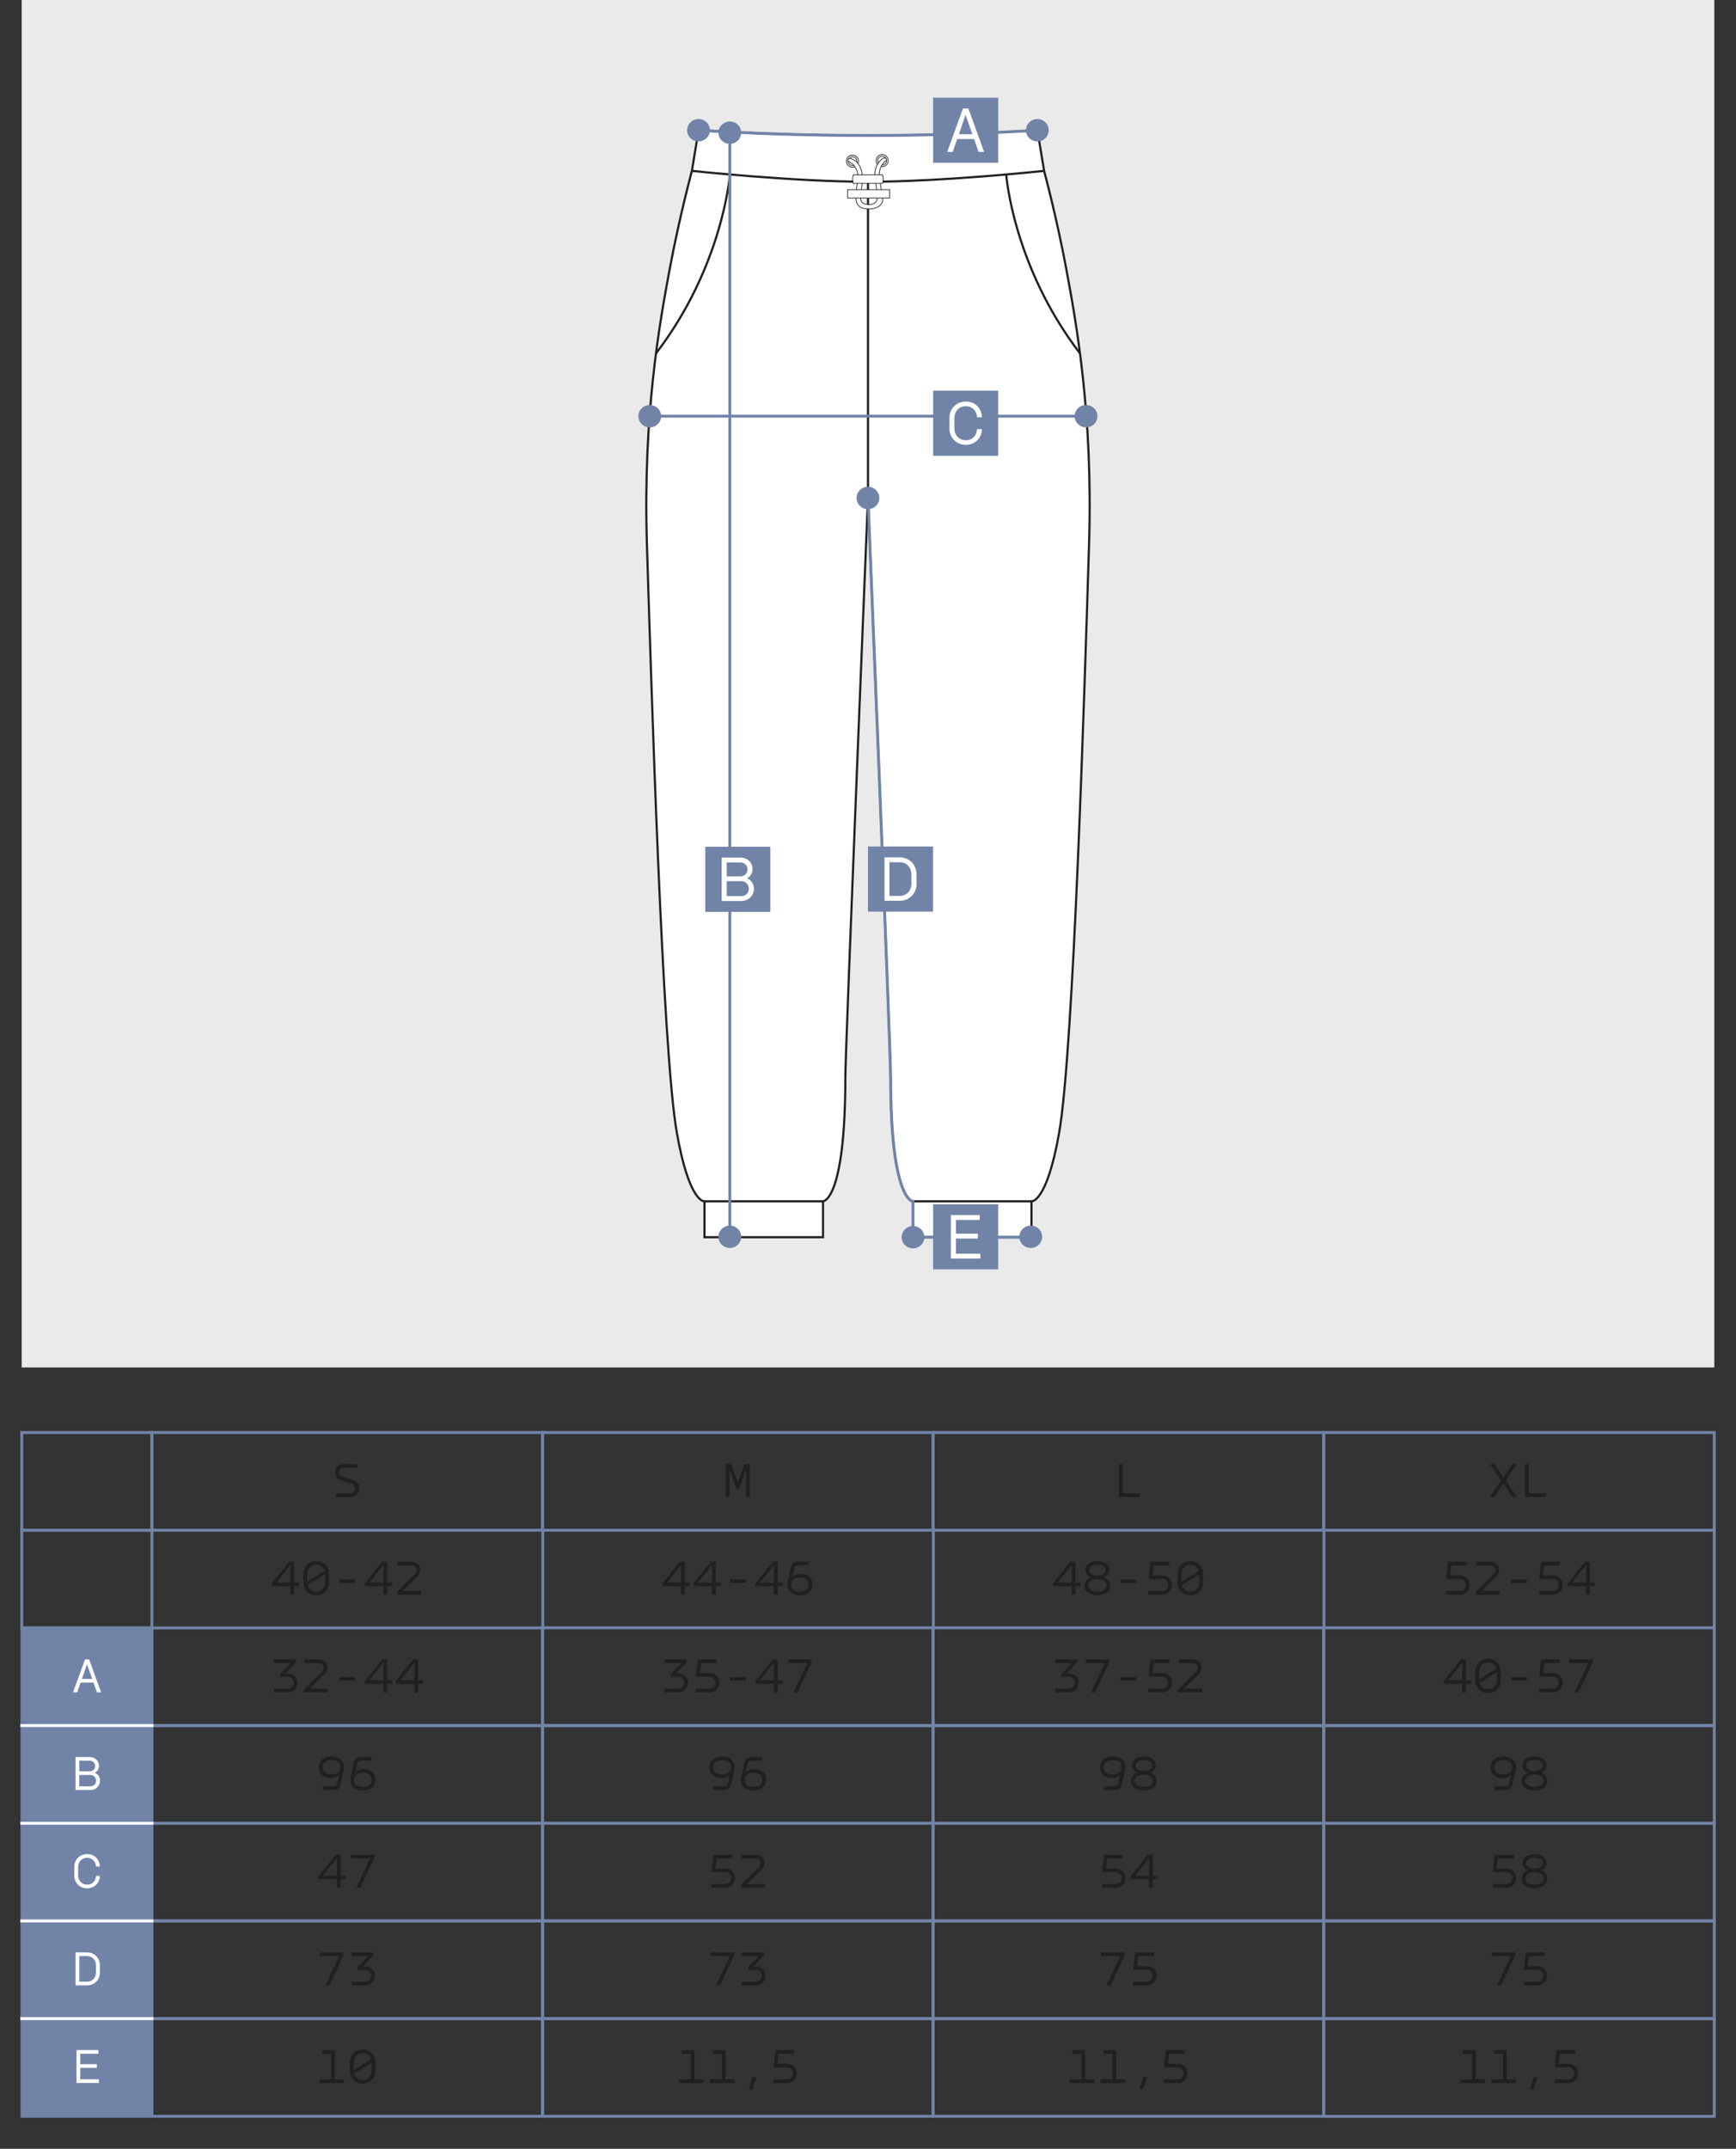 <?xml version="1.0" encoding="UTF-8"?> <svg xmlns="http://www.w3.org/2000/svg" id="_Слой_1" data-name="Слой_1" version="1.1" viewBox="0 0 600 742.5"><rect x="0" y="0" width="600" height="742.5" fill="#333333" stroke="none"/><defs><style> .st0, .st1, .st2, .st3, .st4, .st5 { stroke-miterlimit: 10; } .st0, .st1, .st3, .st5 { stroke: #212121; } .st0, .st6, .st3 { fill: #fff; } .st0, .st5 { stroke-width: .25px; } .st7 { fill: #221f1f; } .st1, .st2, .st4, .st5 { fill: none; } .st1, .st3 { stroke-width: .75px; } .st2 { stroke: #fff; } .st4 { stroke: #7184a8; } .st8 { fill: #7184a8; } .st9 { fill: #eaeaea; } </style></defs><rect class="st9" x="7.5" width="585" height="472.5"></rect><g><path class="st3" d="M368.6,93.29c-3.37-18.13-7.72-34.18-7.72-34.18l-2.33-14.11c-18.43,1.14-37.98,1.82-58.55,1.81-20.57,0-40.12-.67-58.55-1.81l-2.33,14.11s-4.35,16.05-7.72,34.18c-3.37,18.13-9.22,49.99-7.81,94.83,1.51,48.12,5.32,174.93,10.35,203.36,4.31,24.37,9.55,23.62,9.55,23.62v12.39s40.96,0,40.96,0v-12.39s7.72,0,7.72-42.97c0-9.33,7.82-200.08,7.82-200.08,0,0,7.82,190.75,7.82,200.08,0,42.97,7.72,42.97,7.72,42.97v12.39h40.97v-12.39s5.24.75,9.55-23.62c5.03-28.43,8.84-155.24,10.35-203.36,1.41-44.84-4.44-76.7-7.81-94.83Z"></path><path class="st1" d="M252.25,60.42s-2.37,31.5-25.53,61.7"></path><path class="st1" d="M347.78,60.42s2.34,31.5,25.5,61.7"></path><path class="st1" d="M360.88,59.04s-34.92,3.76-60.88,3.76c-25.96,0-60.88-3.76-60.88-3.76"></path><line class="st1" x1="300" y1="172.07" x2="300" y2="62.8"></line><g><g><g><circle class="st5" cx="294.62" cy="55.68" r="2.09"></circle><circle class="st5" cx="294.62" cy="55.68" r="1.52"></circle></g><g><circle class="st5" cx="304.89" cy="55.5" r="2.09"></circle><circle class="st5" cx="304.89" cy="55.5" r="1.52"></circle></g><path class="st0" d="M305.89,54.61c-1.2-.19-2.93,2.07-3.38,4.11-.45,2.04.63,6.66.69,9.61.06,2.96-4.61,2.89-5.51,1.22-.9-1.67,1.11-6.65,0-10.68-1.11-4.04-4.19-4.13-4.19-4.13-.05.02-.26.11-.37.38-.13.3-.04.59-.02.64.8.34,2.02,1.04,2.75,2.48.53,1.03.84,2.46.54,4.42-.84,5.64-1.53,9.12,3.21,9.51,3.65.3,5.68-1.67,5.48-3.24-.14-1.17-1.02-6.59-1.2-8.35-.2-1.93,1.18-4.63,2.52-5.14,0-.05.04-.31-.12-.56-.15-.22-.35-.27-.39-.28Z"></path><path class="st0" d="M294.94,63.35h10.05c.12-.32.28-.87.26-1.57-.01-.59-.15-1.06-.26-1.36h-10.05c-.11.32-.24.82-.25,1.43,0,.65.13,1.18.25,1.51Z"></path></g><rect class="st0" x="292.95" y="65.54" width="14.52" height="2.9"></rect></g><line class="st1" x1="243.49" y1="415.11" x2="284.45" y2="415.11"></line><line class="st1" x1="315.55" y1="415.11" x2="356.51" y2="415.11"></line></g><line class="st4" x1="252.24" y1="427.81" x2="252.24" y2="45.84"></line><line class="st4" x1="224.57" y1="143.81" x2="375.36" y2="143.81"></line><path class="st4" d="M300,172.07s7.82,190.75,7.82,200.08c0,42.97,7.72,42.97,7.72,42.97v12.39h40.97"></path><path class="st4" d="M358.52,45c-18.43,1.14-37.98,1.82-58.55,1.81-20.57,0-40.12-.67-58.55-1.81"></path><g><rect class="st8" x="322.5" y="416.11" width="22.5" height="22.5"></rect><path class="st6" d="M328.66,419.86h9.96v1.68h-8.24v4.75h7.57v1.68h-7.57v5.22h8.46v1.68h-10.19v-15Z"></path></g><g><rect class="st8" x="299.98" y="292.5" width="22.5" height="22.5"></rect><path class="st6" d="M316.75,302.05l.02,3.4c.02,3.22-2.42,5.8-5.82,5.8h-5.26v-15h5.26c3.4,0,5.8,2.57,5.8,5.8ZM307.41,297.93v11.64h3.54c2.4,0,4.05-1.86,4.05-4.12v-3.4c0-2.24-1.66-4.12-4.05-4.12h-3.54Z"></path></g><g><rect class="st8" x="322.5" y="135" width="22.5" height="22.5"></rect><path class="st6" d="M328.15,148.08v-3.66c0-3.25,2.41-5.67,5.65-5.67s5.52,2.31,5.54,5.45h-1.68c-.02-2.22-1.7-3.84-3.86-3.84-2.26,0-3.94,1.72-3.94,4.05v3.66c0,2.33,1.68,4.05,3.94,4.05s3.84-1.68,3.86-3.84h1.7c0,3.08-2.41,5.45-5.56,5.45s-5.65-2.41-5.65-5.67Z"></path></g><g><rect class="st8" x="322.5" y="33.75" width="22.5" height="22.5"></rect><path class="st6" d="M336.66,48.04h-5.84l-1.54,4.46h-1.9l5.44-15h1.88l5.44,15h-1.9l-1.57-4.46ZM336.08,46.39l-2.31-6.54h-.11l-2.26,6.54h4.68Z"></path></g><g><rect class="st8" x="243.75" y="292.58" width="22.5" height="22.5"></rect><path class="st6" d="M255.95,296.33c2.31,0,4.14,1.61,4.14,3.96,0,1.37-.65,2.51-1.86,3.16v.07c1.48.6,2.33,1.93,2.33,3.58,0,2.37-1.84,4.23-4.32,4.23h-6.81v-15h6.52ZM255.88,302.82c1.41,0,2.48-1.03,2.48-2.4,0-1.43-1.12-2.42-2.48-2.42h-4.72v4.81h4.72ZM256.24,309.65c1.48,0,2.58-1.07,2.58-2.55s-1.14-2.62-2.64-2.62h-5.02v5.17h5.08Z"></path></g><ellipse class="st8" cx="356.25" cy="427.36" rx="3.94" ry="3.87"></ellipse><ellipse class="st8" cx="252.24" cy="427.36" rx="3.94" ry="3.87"></ellipse><ellipse class="st8" cx="315.55" cy="427.5" rx="3.94" ry="3.87"></ellipse><ellipse class="st8" cx="299.98" cy="172.07" rx="3.94" ry="3.87"></ellipse><ellipse class="st8" cx="375.36" cy="143.81" rx="3.94" ry="3.87"></ellipse><ellipse class="st8" cx="224.57" cy="143.81" rx="3.94" ry="3.87"></ellipse><ellipse class="st8" cx="358.52" cy="45" rx="3.94" ry="3.87"></ellipse><ellipse class="st8" cx="241.42" cy="45" rx="3.94" ry="3.87"></ellipse><g><rect class="st8" x="7.59" y="562.5" width="44.91" height="168.75"></rect><polygon class="st4" points="37.53 562.5 22.56 562.5 7.59 562.5 7.59 618.75 7.59 675 7.59 731.25 22.56 731.25 37.53 731.25 52.5 731.25 52.5 675 52.5 618.75 52.5 562.5 37.53 562.5"></polygon><path class="st6" d="M26.44,708.38h7.56v1.27h-6.26v3.6h5.75v1.27h-5.75v3.96h6.43v1.27h-7.73v-11.39Z"></path><g><path class="st7" d="M115.77,718.5h3.16v1.27h-8.57v-1.27h4.11v-8.84h-3.13v-1.27h4.42v10.11Z"></path><path class="st7" d="M125.35,719.99c-2.53,0-4.42-1.9-4.42-4.47v-2.89c0-2.57,1.89-4.47,4.42-4.47s4.4,1.9,4.4,4.47l.02,2.89c.02,2.57-1.89,4.47-4.42,4.47ZM128.26,711.55c-.41-1.26-1.53-2.11-2.91-2.11-1.75,0-3.08,1.36-3.08,3.2v2.65l5.98-3.74ZM125.35,718.72c1.75,0,3.08-1.36,3.08-3.2v-2.79l-6.02,3.77c.37,1.31,1.51,2.21,2.94,2.21Z"></path></g><g><path class="st7" d="M375.06,718.5h3.16v1.27h-8.57v-1.27h4.11v-8.84h-3.13v-1.27h4.42v10.11Z"></path><path class="st7" d="M385.77,718.5h3.16v1.27h-8.57v-1.27h4.11v-8.84h-3.13v-1.27h4.42v10.11Z"></path><path class="st7" d="M395.01,722h-1.24l1.26-4.27h1.5l-1.51,4.27Z"></path><path class="st7" d="M409.51,709.66h-5.42l-.39,3.47h3.33c2.16,0,3.4,1.58,3.4,3.31s-1.26,3.33-3.4,3.33h-4.73v-1.27h4.69c1.28,0,2.06-.95,2.07-2.06.02-1.09-.77-2.07-2.07-2.07h-4.67l.68-5.98h6.51v1.27Z"></path></g><polygon class="st4" points="172.53 697.5 157.52 697.5 142.51 697.5 127.5 697.5 112.5 697.5 97.49 697.5 82.48 697.5 67.47 697.5 52.46 697.5 52.46 708.75 52.46 720 52.46 731.25 67.47 731.25 82.48 731.25 97.49 731.25 112.5 731.25 127.5 731.25 142.51 731.25 157.52 731.25 172.53 731.25 187.54 731.25 187.54 720 187.54 708.75 187.54 697.5 172.53 697.5"></polygon><polygon class="st4" points="307.5 697.5 292.5 697.5 277.5 697.5 262.5 697.5 247.5 697.5 232.5 697.5 217.5 697.5 202.5 697.5 187.5 697.5 187.5 708.75 187.5 720 187.5 731.25 202.5 731.25 217.5 731.25 232.5 731.25 247.5 731.25 262.5 731.25 277.5 731.25 292.5 731.25 307.5 731.25 322.5 731.25 322.5 720 322.5 708.75 322.5 697.5 307.5 697.5"></polygon><polygon class="st4" points="442.5 697.5 427.5 697.5 412.5 697.5 397.5 697.5 382.5 697.5 367.5 697.5 352.5 697.5 337.5 697.5 322.5 697.5 322.5 708.75 322.5 720 322.5 731.25 337.5 731.25 352.5 731.25 367.5 731.25 382.5 731.25 397.5 731.25 412.5 731.25 427.5 731.25 442.5 731.25 457.5 731.25 457.5 720 457.5 708.75 457.5 697.5 442.5 697.5"></polygon><polygon class="st4" points="577.5 697.5 562.5 697.5 547.5 697.5 532.5 697.5 517.5 697.5 502.5 697.5 487.5 697.5 472.5 697.5 457.5 697.5 457.5 708.76 457.5 720.02 457.5 731.28 472.5 731.28 487.5 731.28 502.5 731.28 517.5 731.28 532.5 731.28 547.5 731.28 562.5 731.28 577.5 731.28 592.5 731.28 592.5 720.02 592.5 708.76 592.5 697.5 577.5 697.5"></polygon><path class="st7" d="M123.48,505.88v1.27h-4.66c-1.04,0-1.61.78-1.61,1.58,0,.63.37,1.29,1.21,1.55l3.47,1.05c1.58.49,2.31,1.7,2.31,2.91,0,1.51-1.09,3.03-3.08,3.03h-4.96v-1.27h4.91c1.09,0,1.7-.87,1.7-1.72,0-.66-.39-1.39-1.27-1.67l-3.48-1.05c-1.51-.46-2.21-1.61-2.21-2.79,0-1.44,1.04-2.89,2.96-2.89h4.73Z"></path><path class="st7" d="M387.99,505.88v10.11h6.08v1.27h-7.39v-11.39h1.31Z"></path><polygon class="st4" points="172.5 495 157.5 495 142.5 495 127.5 495 112.5 495 97.5 495 82.5 495 67.5 495 52.5 495 52.5 506.25 52.5 517.5 52.5 528.75 67.5 528.75 82.5 528.75 97.5 528.75 112.5 528.75 127.5 528.75 142.5 528.75 157.5 528.75 172.5 528.75 187.5 528.75 187.5 517.5 187.5 506.25 187.5 495 172.5 495"></polygon><polygon class="st4" points="307.5 495 292.5 495 277.5 495 262.5 495 247.5 495 232.5 495 217.5 495 202.5 495 187.5 495 187.5 506.25 187.5 517.5 187.5 528.75 202.5 528.75 217.5 528.75 232.5 528.75 247.5 528.75 262.5 528.75 277.5 528.75 292.5 528.75 307.5 528.75 322.5 528.75 322.5 517.5 322.5 506.25 322.5 495 307.5 495"></polygon><polygon class="st4" points="442.5 495 427.5 495 412.5 495 397.5 495 382.5 495 367.5 495 352.5 495 337.5 495 322.5 495 322.5 506.25 322.5 517.5 322.5 528.75 337.5 528.75 352.5 528.75 367.5 528.75 382.5 528.75 397.5 528.75 412.5 528.75 427.5 528.75 442.5 528.75 457.5 528.75 457.5 517.5 457.5 506.25 457.5 495 442.5 495"></polygon><polygon class="st4" points="577.5 495 562.5 495 547.5 495 532.5 495 517.5 495 502.5 495 487.5 495 472.5 495 457.5 495 457.5 506.25 457.5 517.5 457.5 528.75 472.5 528.75 487.5 528.75 502.5 528.75 517.5 528.75 532.5 528.75 547.5 528.75 562.5 528.75 577.5 528.75 592.5 528.75 592.5 517.5 592.5 506.25 592.5 495 577.5 495"></polygon><g><path class="st7" d="M101.67,546.86h1.75v1.21h-1.75v2.96h-1.31v-2.96h-6.41v-.92l5.98-7.51h1.73v7.22ZM100.36,546.86v-6.07l-4.81,6.07h4.81Z"></path><path class="st7" d="M109.29,551.24c-2.53,0-4.42-1.9-4.42-4.47v-2.89c0-2.57,1.89-4.47,4.42-4.47s4.4,1.9,4.4,4.47l.02,2.89c.02,2.57-1.89,4.47-4.42,4.47ZM112.2,542.8c-.41-1.26-1.53-2.11-2.91-2.11-1.75,0-3.08,1.36-3.08,3.2v2.65l5.98-3.74ZM109.29,549.97c1.75,0,3.08-1.36,3.08-3.2v-2.79l-6.02,3.77c.37,1.31,1.51,2.21,2.94,2.21Z"></path><path class="st7" d="M122.75,545.75v1.17h-5.51v-1.17h5.51Z"></path><path class="st7" d="M133.8,546.86h1.75v1.21h-1.75v2.96h-1.31v-2.96h-6.41v-.92l5.98-7.51h1.73v7.22ZM132.49,546.86v-6.07l-4.81,6.07h4.81Z"></path><path class="st7" d="M143.34,543.99c1.14-1.12.76-3.08-1.19-3.08h-4.76v-1.27h4.79c3.21,0,3.96,3.31,2.04,5.18l-5.01,4.93h6.29v1.27h-8.28v-.99l6.12-6.05Z"></path></g><g><path class="st7" d="M371.67,546.86h1.75v1.21h-1.75v2.96h-1.31v-2.96h-6.41v-.92l5.98-7.51h1.73v7.22ZM370.36,546.86v-6.07l-4.81,6.07h4.81Z"></path><path class="st7" d="M377.03,545.06v-.03c-1.22-.46-1.9-1.41-1.9-2.55,0-1.95,1.84-3.06,4.15-3.06s4.18,1.09,4.18,3.06c0,1.14-.68,2.09-1.92,2.55v.03c1.36.44,2.21,1.44,2.21,2.8,0,2.12-1.99,3.37-4.47,3.37s-4.44-1.26-4.44-3.37c0-1.29.78-2.33,2.19-2.8ZM379.27,549.97c1.8,0,3.16-.78,3.16-2.16s-1.38-2.12-3.16-2.12-3.13.75-3.13,2.12,1.39,2.16,3.13,2.16ZM379.29,544.43c1.6,0,2.86-.65,2.86-1.87s-1.22-1.89-2.87-1.89-2.84.66-2.84,1.89,1.26,1.85,2.86,1.87Z"></path><path class="st7" d="M392.75,545.75v1.17h-5.51v-1.17h5.51Z"></path><path class="st7" d="M404.16,540.91h-5.42l-.39,3.47h3.33c2.16,0,3.4,1.58,3.4,3.31s-1.26,3.33-3.4,3.33h-4.73v-1.27h4.69c1.27,0,2.06-.95,2.07-2.06.02-1.09-.76-2.07-2.07-2.07h-4.67l.68-5.98h6.51v1.27Z"></path><path class="st7" d="M411.42,551.24c-2.53,0-4.42-1.9-4.42-4.47v-2.89c0-2.57,1.89-4.47,4.42-4.47s4.4,1.9,4.4,4.47l.02,2.89c.02,2.57-1.89,4.47-4.42,4.47ZM414.33,542.8c-.41-1.26-1.53-2.11-2.91-2.11-1.75,0-3.08,1.36-3.08,3.2v2.65l5.98-3.74ZM411.42,549.97c1.75,0,3.08-1.36,3.08-3.2v-2.79l-6.02,3.77c.37,1.31,1.51,2.21,2.94,2.21Z"></path></g><g><path class="st7" d="M117.74,648.11h1.75v1.21h-1.75v2.96h-1.31v-2.96h-6.41v-.92l5.98-7.51h1.73v7.22ZM116.43,648.11v-6.07l-4.81,6.07h4.81Z"></path><path class="st7" d="M124.59,652.27h-1.45l4.76-10.11h-6.58v-1.27h8.11v.99l-4.84,10.4Z"></path></g><g><path class="st7" d="M388.1,642.16h-5.42l-.39,3.47h3.33c2.16,0,3.4,1.58,3.4,3.31s-1.26,3.33-3.4,3.33h-4.73v-1.27h4.69c1.27,0,2.06-.95,2.07-2.06.02-1.09-.76-2.07-2.07-2.07h-4.67l.68-5.98h6.51v1.27Z"></path><path class="st7" d="M398.45,648.11h1.75v1.21h-1.75v2.96h-1.31v-2.96h-6.41v-.92l5.98-7.51h1.73v7.22ZM397.14,648.11v-6.07l-4.81,6.07h4.81Z"></path></g><polygon class="st4" points="172.5 630 157.5 630 142.5 630 127.5 630 112.5 630 97.5 630 82.5 630 67.5 630 52.5 630 52.5 641.25 52.5 652.5 52.5 663.75 67.5 663.75 82.5 663.75 97.5 663.75 112.5 663.75 127.5 663.75 142.5 663.75 157.5 663.75 172.5 663.75 187.5 663.75 187.5 652.5 187.5 641.25 187.5 630 172.5 630"></polygon><polygon class="st4" points="307.5 630 292.5 630 277.5 630 262.5 630 247.5 630 232.5 630 217.5 630 202.5 630 187.5 630 187.5 641.25 187.5 652.5 187.5 663.75 202.5 663.75 217.5 663.75 232.5 663.75 247.5 663.75 262.5 663.75 277.5 663.75 292.5 663.75 307.5 663.75 322.5 663.75 322.5 652.5 322.5 641.25 322.5 630 307.5 630"></polygon><polygon class="st4" points="442.5 630 427.5 630 412.5 630 397.5 630 382.5 630 367.5 630 352.5 630 337.5 630 322.5 630 322.5 641.25 322.5 652.5 322.5 663.75 337.5 663.75 352.5 663.75 367.5 663.75 382.5 663.75 397.5 663.75 412.5 663.75 427.5 663.75 442.5 663.75 457.5 663.75 457.5 652.5 457.5 641.25 457.5 630 442.5 630"></polygon><polygon class="st4" points="577.5 630 562.5 630 547.5 630 532.5 630 517.5 630 502.5 630 487.5 630 472.5 630 457.5 630 457.5 641.25 457.5 652.5 457.5 663.75 472.5 663.75 487.5 663.75 502.5 663.75 517.5 663.75 532.5 663.75 547.5 663.75 562.5 663.75 577.5 663.75 592.5 663.75 592.5 652.5 592.5 641.25 592.5 630 577.5 630"></polygon><g><path class="st7" d="M113.88,686.02h-1.45l4.76-10.11h-6.58v-1.27h8.11v.99l-4.84,10.4Z"></path><path class="st7" d="M125.44,679.5h.85c1.89,0,3.31,1.39,3.31,3.23s-1.45,3.3-3.33,3.3h-4.86v-1.27h4.81c1.16,0,2.06-.88,2.06-2.02s-.9-2.04-2.06-2.04h-2.65v-.94l3.67-3.84h-5.83v-1.27h7.68v.97l-3.66,3.89Z"></path></g><g><path class="st7" d="M383.88,686.02h-1.45l4.76-10.11h-6.58v-1.27h8.11v.99l-4.84,10.4Z"></path><path class="st7" d="M398.81,675.91h-5.42l-.39,3.47h3.33c2.16,0,3.4,1.58,3.4,3.31s-1.26,3.33-3.4,3.33h-4.73v-1.27h4.69c1.27,0,2.06-.95,2.07-2.06.02-1.09-.76-2.07-2.07-2.07h-4.67l.68-5.98h6.51v1.27Z"></path></g><polygon class="st4" points="172.53 663.75 157.52 663.75 142.51 663.75 127.5 663.75 112.5 663.75 97.49 663.75 82.48 663.75 67.47 663.75 52.46 663.75 52.46 675 52.46 686.25 52.46 697.5 67.47 697.5 82.48 697.5 97.49 697.5 112.5 697.5 127.5 697.5 142.51 697.5 157.52 697.5 172.53 697.5 187.54 697.5 187.54 686.25 187.54 675 187.54 663.75 172.53 663.75"></polygon><polygon class="st4" points="307.5 663.75 292.5 663.75 277.5 663.75 262.5 663.75 247.5 663.75 232.5 663.75 217.5 663.75 202.5 663.75 187.5 663.75 187.5 675 187.5 686.25 187.5 697.5 202.5 697.5 217.5 697.5 232.5 697.5 247.5 697.5 262.5 697.5 277.5 697.5 292.5 697.5 307.5 697.5 322.5 697.5 322.5 686.25 322.5 675 322.5 663.75 307.5 663.75"></polygon><polygon class="st4" points="442.5 663.75 427.5 663.75 412.5 663.75 397.5 663.75 382.5 663.75 367.5 663.75 352.5 663.75 337.5 663.75 322.5 663.75 322.5 675 322.5 686.25 322.5 697.5 337.5 697.5 352.5 697.5 367.5 697.5 382.5 697.5 397.5 697.5 412.5 697.5 427.5 697.5 442.5 697.5 457.5 697.5 457.5 686.25 457.5 675 457.5 663.75 442.5 663.75"></polygon><polygon class="st4" points="577.5 663.75 562.5 663.75 547.5 663.75 532.5 663.75 517.5 663.75 502.5 663.75 487.5 663.75 472.5 663.75 457.5 663.75 457.5 675 457.5 686.25 457.5 697.5 472.5 697.5 487.5 697.5 502.5 697.5 517.5 697.5 532.5 697.5 547.5 697.5 562.5 697.5 577.5 697.5 592.5 697.5 592.5 686.25 592.5 675 592.5 663.75 577.5 663.75"></polygon><g><path class="st7" d="M98.67,578.25h.85c1.89,0,3.31,1.39,3.31,3.23s-1.44,3.3-3.33,3.3h-4.86v-1.27h4.81c1.16,0,2.06-.88,2.06-2.02s-.9-2.04-2.06-2.04h-2.65v-.94l3.67-3.84h-5.83v-1.27h7.68v.97l-3.65,3.89Z"></path><path class="st7" d="M111.21,577.74c1.14-1.12.76-3.08-1.19-3.08h-4.76v-1.27h4.79c3.21,0,3.96,3.31,2.04,5.18l-5.01,4.93h6.29v1.27h-8.28v-.99l6.12-6.05Z"></path><path class="st7" d="M122.75,579.5v1.17h-5.51v-1.17h5.51Z"></path><path class="st7" d="M133.8,580.61h1.75v1.21h-1.75v2.96h-1.31v-2.96h-6.41v-.92l5.98-7.51h1.73v7.22ZM132.49,580.61v-6.07l-4.81,6.07h4.81Z"></path><path class="st7" d="M144.51,580.61h1.75v1.21h-1.75v2.96h-1.31v-2.96h-6.41v-.92l5.98-7.51h1.73v7.22ZM143.2,580.61v-6.07l-4.81,6.07h4.81Z"></path></g><g><path class="st7" d="M368.67,578.25h.85c1.89,0,3.31,1.39,3.31,3.23s-1.44,3.3-3.33,3.3h-4.86v-1.27h4.81c1.16,0,2.06-.88,2.06-2.02s-.9-2.04-2.06-2.04h-2.65v-.94l3.67-3.84h-5.83v-1.27h7.68v.97l-3.65,3.89Z"></path><path class="st7" d="M378.52,584.77h-1.44l4.76-10.11h-6.58v-1.27h8.11v.99l-4.84,10.4Z"></path><path class="st7" d="M392.75,579.5v1.17h-5.51v-1.17h5.51Z"></path><path class="st7" d="M404.16,574.66h-5.42l-.39,3.47h3.33c2.16,0,3.4,1.58,3.4,3.31s-1.26,3.33-3.4,3.33h-4.73v-1.27h4.69c1.27,0,2.06-.95,2.07-2.06.02-1.09-.76-2.07-2.07-2.07h-4.67l.68-5.98h6.51v1.27Z"></path><path class="st7" d="M413.34,577.74c1.14-1.12.76-3.08-1.19-3.08h-4.76v-1.27h4.79c3.21,0,3.96,3.31,2.04,5.18l-5.01,4.93h6.29v1.27h-8.28v-.99l6.12-6.05Z"></path></g><polygon class="st4" points="172.5 562.5 157.5 562.5 142.5 562.5 127.5 562.5 112.5 562.5 97.5 562.5 82.5 562.5 67.5 562.5 52.5 562.5 52.5 573.75 52.5 585 52.5 596.25 67.5 596.25 82.5 596.25 97.5 596.25 112.5 596.25 127.5 596.25 142.5 596.25 157.5 596.25 172.5 596.25 187.5 596.25 187.5 585 187.5 573.75 187.5 562.5 172.5 562.5"></polygon><polygon class="st4" points="307.5 562.46 292.5 562.46 277.5 562.46 262.5 562.46 247.5 562.46 232.5 562.46 217.5 562.46 202.5 562.46 187.5 562.46 187.5 573.73 187.5 584.99 187.5 596.25 202.5 596.25 217.5 596.25 232.5 596.25 247.5 596.25 262.5 596.25 277.5 596.25 292.5 596.25 307.5 596.25 322.5 596.25 322.5 584.99 322.5 573.73 322.5 562.46 307.5 562.46"></polygon><polygon class="st4" points="442.5 562.46 427.5 562.46 412.5 562.46 397.5 562.46 382.5 562.46 367.5 562.46 352.5 562.46 337.5 562.46 322.5 562.46 322.5 573.73 322.5 584.99 322.5 596.25 337.5 596.25 352.5 596.25 367.5 596.25 382.5 596.25 397.5 596.25 412.5 596.25 427.5 596.25 442.5 596.25 457.5 596.25 457.5 584.99 457.5 573.73 457.5 562.46 442.5 562.46"></polygon><polygon class="st4" points="577.5 562.46 562.5 562.46 547.5 562.46 532.5 562.46 517.5 562.46 502.5 562.46 487.5 562.46 472.5 562.46 457.5 562.46 457.5 573.73 457.5 584.99 457.5 596.25 472.5 596.25 487.5 596.25 502.5 596.25 517.5 596.25 532.5 596.25 547.5 596.25 562.5 596.25 577.5 596.25 592.5 596.25 592.5 584.99 592.5 573.73 592.5 562.46 577.5 562.46"></polygon><g><path class="st7" d="M118.84,611.5l-1.12,5.2c-.24,1.12-.99,1.82-2.46,1.82h-3.72v-1.27h3.71c.66,0,1.11-.25,1.26-.92l.65-2.86h-.05c-.75.58-1.75.9-2.74.9-2.5.02-4.16-1.44-4.16-3.69s1.84-3.76,4.35-3.76c2.67,0,4.4,1.5,4.4,3.72,0,.29-.03.58-.1.85ZM114.54,608.19c-1.82,0-3.04.97-3.04,2.5s1.24,2.46,3.06,2.46,3.09-.93,3.09-2.5-1.14-2.46-3.11-2.46Z"></path><path class="st7" d="M121.16,614.15l1.12-5.2c.24-1.12.99-1.82,2.46-1.82h3.72v1.27h-3.71c-.66,0-1.1.25-1.26.92l-.65,2.86h.05c.75-.58,1.75-.9,2.74-.9,2.5-.02,4.17,1.44,4.17,3.69s-1.84,3.76-4.35,3.76c-2.67,0-4.4-1.5-4.4-3.72,0-.29.03-.58.1-.85ZM125.46,617.47c1.82,0,3.04-.97,3.04-2.5s-1.24-2.46-3.06-2.46-3.09.94-3.09,2.5,1.14,2.46,3.11,2.46Z"></path></g><g><path class="st7" d="M240.06,718.5h3.16v1.27h-8.57v-1.27h4.11v-8.84h-3.13v-1.27h4.42v10.11Z"></path><path class="st7" d="M250.77,718.5h3.16v1.27h-8.57v-1.27h4.11v-8.84h-3.13v-1.27h4.42v10.11Z"></path><path class="st7" d="M260.01,722h-1.24l1.26-4.27h1.5l-1.51,4.27Z"></path><path class="st7" d="M274.52,709.66h-5.42l-.39,3.47h3.33c2.16,0,3.4,1.58,3.4,3.31s-1.26,3.33-3.4,3.33h-4.73v-1.27h4.69c1.27,0,2.06-.95,2.07-2.06.02-1.09-.77-2.07-2.07-2.07h-4.67l.68-5.98h6.51v1.27Z"></path></g><path class="st7" d="M250.83,505.88h1.87l2.31,6.39,2.29-6.39h1.85v11.39h-1.31v-9.3h-.05l-2.41,6.68h-.78l-2.41-6.7h-.05v9.31h-1.31v-11.39Z"></path><g><path class="st7" d="M236.67,546.86h1.75v1.21h-1.75v2.96h-1.31v-2.96h-6.41v-.92l5.98-7.51h1.73v7.22ZM235.36,546.86v-6.07l-4.81,6.07h4.81Z"></path><path class="st7" d="M247.38,546.86h1.75v1.21h-1.75v2.96h-1.31v-2.96h-6.41v-.92l5.98-7.51h1.73v7.22ZM246.07,546.86v-6.07l-4.81,6.07h4.81Z"></path><path class="st7" d="M257.75,545.75v1.17h-5.51v-1.17h5.51Z"></path><path class="st7" d="M268.8,546.86h1.75v1.21h-1.75v2.96h-1.31v-2.96h-6.41v-.92l5.98-7.51h1.73v7.22ZM267.49,546.86v-6.07l-4.81,6.07h4.81Z"></path><path class="st7" d="M272.22,546.65l1.12-5.2c.24-1.12.99-1.82,2.46-1.82h3.72v1.27h-3.71c-.66,0-1.1.25-1.26.92l-.65,2.86h.05c.75-.58,1.75-.9,2.74-.9,2.5-.02,4.16,1.44,4.16,3.69s-1.84,3.76-4.35,3.76c-2.67,0-4.4-1.5-4.4-3.72,0-.29.03-.58.1-.85ZM276.52,549.97c1.82,0,3.04-.97,3.04-2.5s-1.24-2.46-3.06-2.46-3.09.94-3.09,2.5,1.14,2.46,3.11,2.46Z"></path></g><g><path class="st7" d="M253.1,642.16h-5.42l-.39,3.47h3.33c2.16,0,3.4,1.58,3.4,3.31s-1.26,3.33-3.4,3.33h-4.73v-1.27h4.69c1.27,0,2.06-.95,2.07-2.06.02-1.09-.77-2.07-2.07-2.07h-4.67l.68-5.98h6.51v1.27Z"></path><path class="st7" d="M262.28,645.24c1.14-1.12.76-3.08-1.19-3.08h-4.76v-1.27h4.79c3.21,0,3.96,3.31,2.04,5.18l-5.01,4.93h6.29v1.27h-8.28v-.99l6.12-6.05Z"></path></g><g><path class="st7" d="M248.88,686.02h-1.44l4.76-10.11h-6.58v-1.27h8.11v.99l-4.84,10.4Z"></path><path class="st7" d="M260.44,679.5h.85c1.89,0,3.31,1.39,3.31,3.23s-1.44,3.3-3.33,3.3h-4.86v-1.27h4.81c1.16,0,2.06-.88,2.06-2.02s-.9-2.04-2.06-2.04h-2.65v-.94l3.67-3.84h-5.83v-1.27h7.68v.97l-3.65,3.89Z"></path></g><g><path class="st7" d="M233.67,578.25h.85c1.89,0,3.31,1.39,3.31,3.23s-1.44,3.3-3.33,3.3h-4.86v-1.27h4.81c1.16,0,2.06-.88,2.06-2.02s-.9-2.04-2.06-2.04h-2.65v-.94l3.67-3.84h-5.83v-1.27h7.68v.97l-3.65,3.89Z"></path><path class="st7" d="M247.74,574.66h-5.42l-.39,3.47h3.33c2.16,0,3.4,1.58,3.4,3.31s-1.26,3.33-3.4,3.33h-4.73v-1.27h4.69c1.27,0,2.06-.95,2.07-2.06.02-1.09-.77-2.07-2.07-2.07h-4.67l.68-5.98h6.51v1.27Z"></path><path class="st7" d="M257.75,579.5v1.17h-5.51v-1.17h5.51Z"></path><path class="st7" d="M268.8,580.61h1.75v1.21h-1.75v2.96h-1.31v-2.96h-6.41v-.92l5.98-7.51h1.73v7.22ZM267.49,580.61v-6.07l-4.81,6.07h4.81Z"></path><path class="st7" d="M275.65,584.77h-1.44l4.76-10.11h-6.58v-1.27h8.11v.99l-4.84,10.4Z"></path></g><g><path class="st7" d="M253.84,611.5l-1.12,5.2c-.24,1.12-.99,1.82-2.46,1.82h-3.72v-1.27h3.71c.66,0,1.1-.25,1.26-.92l.65-2.86h-.05c-.75.58-1.75.9-2.74.9-2.5.02-4.16-1.44-4.16-3.69s1.84-3.76,4.35-3.76c2.67,0,4.4,1.5,4.4,3.72,0,.29-.03.58-.1.85ZM249.54,608.19c-1.82,0-3.04.97-3.04,2.5s1.24,2.46,3.06,2.46,3.09-.93,3.09-2.5-1.14-2.46-3.11-2.46Z"></path><path class="st7" d="M256.16,614.15l1.12-5.2c.24-1.12.99-1.82,2.46-1.82h3.72v1.27h-3.71c-.66,0-1.1.25-1.26.92l-.65,2.86h.05c.75-.58,1.75-.9,2.74-.9,2.5-.02,4.16,1.44,4.16,3.69s-1.84,3.76-4.35,3.76c-2.67,0-4.4-1.5-4.4-3.72,0-.29.03-.58.1-.85ZM260.46,617.47c1.82,0,3.04-.97,3.04-2.5s-1.24-2.46-3.06-2.46-3.09.94-3.09,2.5,1.14,2.46,3.11,2.46Z"></path></g><g><path class="st7" d="M388.84,611.5l-1.12,5.2c-.24,1.12-.99,1.82-2.46,1.82h-3.72v-1.27h3.71c.66,0,1.11-.25,1.26-.92l.65-2.86h-.05c-.75.58-1.75.9-2.74.9-2.5.02-4.16-1.44-4.16-3.69s1.84-3.76,4.35-3.76c2.67,0,4.4,1.5,4.4,3.72,0,.29-.03.58-.1.85ZM384.54,608.19c-1.82,0-3.04.97-3.04,2.5s1.24,2.46,3.06,2.46,3.09-.93,3.09-2.5-1.14-2.46-3.11-2.46Z"></path><path class="st7" d="M393.09,612.56v-.03c-1.22-.46-1.9-1.41-1.9-2.55,0-1.95,1.84-3.06,4.15-3.06s4.18,1.09,4.18,3.06c0,1.14-.68,2.09-1.92,2.55v.03c1.36.44,2.21,1.44,2.21,2.8,0,2.12-1.99,3.37-4.47,3.37s-4.44-1.26-4.44-3.37c0-1.29.78-2.33,2.19-2.8ZM395.34,617.47c1.8,0,3.16-.78,3.16-2.16s-1.38-2.12-3.16-2.12-3.13.75-3.13,2.12,1.39,2.16,3.13,2.16ZM395.35,611.93c1.6,0,2.86-.65,2.86-1.87s-1.22-1.89-2.87-1.89-2.84.66-2.84,1.89,1.26,1.85,2.86,1.87Z"></path></g><g><path class="st7" d="M510.06,718.5h3.16v1.27h-8.57v-1.27h4.11v-8.84h-3.13v-1.27h4.42v10.11Z"></path><path class="st7" d="M520.77,718.5h3.16v1.27h-8.57v-1.27h4.11v-8.84h-3.13v-1.27h4.42v10.11Z"></path><path class="st7" d="M530.01,722h-1.24l1.26-4.27h1.5l-1.51,4.27Z"></path><path class="st7" d="M544.51,709.66h-5.42l-.39,3.47h3.33c2.16,0,3.4,1.58,3.4,3.31s-1.26,3.33-3.4,3.33h-4.73v-1.27h4.69c1.28,0,2.06-.95,2.07-2.06.02-1.09-.77-2.07-2.07-2.07h-4.67l.68-5.98h6.51v1.27Z"></path></g><g><path class="st7" d="M519.64,510.51h.03l3.01-4.62h1.5l-3.74,5.61,3.86,5.78h-1.62l-3.04-4.69h-.05l-3.06,4.69h-1.6l3.84-5.71-3.76-5.68h1.61l3.01,4.62Z"></path><path class="st7" d="M528.35,505.88v10.11h6.09v1.27h-7.39v-11.39h1.31Z"></path></g><g><path class="st7" d="M507.03,540.91h-5.42l-.39,3.47h3.33c2.16,0,3.4,1.58,3.4,3.31s-1.26,3.33-3.4,3.33h-4.73v-1.27h4.69c1.28,0,2.06-.95,2.07-2.06.02-1.09-.77-2.07-2.07-2.07h-4.67l.68-5.98h6.51v1.27Z"></path><path class="st7" d="M516.21,543.99c1.14-1.12.76-3.08-1.19-3.08h-4.76v-1.27h4.79c3.21,0,3.96,3.31,2.04,5.18l-5.01,4.93h6.29v1.27h-8.28v-.99l6.12-6.05Z"></path><path class="st7" d="M527.75,545.75v1.17h-5.51v-1.17h5.51Z"></path><path class="st7" d="M539.16,540.91h-5.42l-.39,3.47h3.33c2.16,0,3.4,1.58,3.4,3.31s-1.26,3.33-3.4,3.33h-4.73v-1.27h4.69c1.27,0,2.06-.95,2.07-2.06.02-1.09-.76-2.07-2.07-2.07h-4.67l.68-5.98h6.51v1.27Z"></path><path class="st7" d="M549.51,546.86h1.75v1.21h-1.75v2.96h-1.31v-2.96h-6.41v-.92l5.98-7.51h1.73v7.22ZM548.2,546.86v-6.07l-4.81,6.07h4.81Z"></path></g><g><path class="st7" d="M523.1,642.16h-5.42l-.39,3.47h3.33c2.16,0,3.4,1.58,3.4,3.31s-1.26,3.33-3.4,3.33h-4.73v-1.27h4.69c1.27,0,2.06-.95,2.07-2.06.02-1.09-.76-2.07-2.07-2.07h-4.67l.68-5.98h6.51v1.27Z"></path><path class="st7" d="M528.09,646.31v-.03c-1.22-.46-1.9-1.41-1.9-2.55,0-1.95,1.84-3.06,4.15-3.06s4.18,1.09,4.18,3.06c0,1.14-.68,2.09-1.92,2.55v.03c1.36.44,2.21,1.44,2.21,2.8,0,2.12-1.99,3.37-4.47,3.37s-4.44-1.26-4.44-3.37c0-1.29.78-2.33,2.19-2.8ZM530.34,651.22c1.8,0,3.16-.78,3.16-2.16s-1.38-2.12-3.16-2.12-3.13.75-3.13,2.12,1.39,2.16,3.13,2.16ZM530.35,645.68c1.6,0,2.86-.65,2.86-1.87s-1.22-1.89-2.87-1.89-2.84.66-2.84,1.89,1.26,1.85,2.86,1.87Z"></path></g><g><path class="st7" d="M518.88,686.02h-1.45l4.76-10.11h-6.58v-1.27h8.11v.99l-4.84,10.4Z"></path><path class="st7" d="M533.81,675.91h-5.42l-.39,3.47h3.33c2.16,0,3.4,1.58,3.4,3.31s-1.26,3.33-3.4,3.33h-4.73v-1.27h4.69c1.27,0,2.06-.95,2.07-2.06.02-1.09-.76-2.07-2.07-2.07h-4.67l.68-5.98h6.51v1.27Z"></path></g><g><path class="st7" d="M506.67,580.61h1.75v1.21h-1.75v2.96h-1.31v-2.96h-6.41v-.92l5.98-7.51h1.73v7.22ZM505.36,580.61v-6.07l-4.81,6.07h4.81Z"></path><path class="st7" d="M514.29,584.99c-2.53,0-4.42-1.9-4.42-4.47v-2.89c0-2.57,1.89-4.47,4.42-4.47s4.4,1.9,4.4,4.47l.02,2.89c.02,2.57-1.89,4.47-4.42,4.47ZM517.2,576.55c-.41-1.26-1.53-2.11-2.91-2.11-1.75,0-3.08,1.36-3.08,3.2v2.65l5.98-3.74ZM514.29,583.72c1.75,0,3.08-1.36,3.08-3.2v-2.79l-6.02,3.77c.37,1.31,1.51,2.21,2.94,2.21Z"></path><path class="st7" d="M527.75,579.5v1.17h-5.51v-1.17h5.51Z"></path><path class="st7" d="M539.16,574.66h-5.42l-.39,3.47h3.33c2.16,0,3.4,1.58,3.4,3.31s-1.26,3.33-3.4,3.33h-4.73v-1.27h4.69c1.27,0,2.06-.95,2.07-2.06.02-1.09-.76-2.07-2.07-2.07h-4.67l.68-5.98h6.51v1.27Z"></path><path class="st7" d="M545.65,584.77h-1.45l4.76-10.11h-6.58v-1.27h8.11v.99l-4.84,10.4Z"></path></g><g><path class="st7" d="M523.84,611.5l-1.12,5.2c-.24,1.12-.99,1.82-2.46,1.82h-3.72v-1.27h3.71c.66,0,1.11-.25,1.26-.92l.65-2.86h-.05c-.75.58-1.75.9-2.74.9-2.5.02-4.16-1.44-4.16-3.69s1.84-3.76,4.35-3.76c2.67,0,4.4,1.5,4.4,3.72,0,.29-.03.58-.1.85ZM519.54,608.19c-1.82,0-3.04.97-3.04,2.5s1.24,2.46,3.06,2.46,3.09-.93,3.09-2.5-1.14-2.46-3.11-2.46Z"></path><path class="st7" d="M528.09,612.56v-.03c-1.22-.46-1.9-1.41-1.9-2.55,0-1.95,1.84-3.06,4.15-3.06s4.18,1.09,4.18,3.06c0,1.14-.68,2.09-1.92,2.55v.03c1.36.44,2.21,1.44,2.21,2.8,0,2.12-1.99,3.37-4.47,3.37s-4.44-1.26-4.44-3.37c0-1.29.78-2.33,2.19-2.8ZM530.34,617.47c1.8,0,3.16-.78,3.16-2.16s-1.38-2.12-3.16-2.12-3.13.75-3.13,2.12,1.39,2.16,3.13,2.16ZM530.35,611.93c1.6,0,2.86-.65,2.86-1.87s-1.22-1.89-2.87-1.89-2.84.66-2.84,1.89,1.26,1.85,2.86,1.87Z"></path></g><polygon class="st4" points="172.5 596.25 157.5 596.25 142.5 596.25 127.5 596.25 112.5 596.25 97.5 596.25 82.5 596.25 67.5 596.25 52.5 596.25 52.5 607.5 52.5 618.75 52.5 630 67.5 630 82.5 630 97.5 630 112.5 630 127.5 630 142.5 630 157.5 630 172.5 630 187.5 630 187.5 618.75 187.5 607.5 187.5 596.25 172.5 596.25"></polygon><polygon class="st4" points="307.5 596.25 292.5 596.25 277.5 596.25 262.5 596.25 247.5 596.25 232.5 596.25 217.5 596.25 202.5 596.25 187.5 596.25 187.5 607.5 187.5 618.75 187.5 630 202.5 630 217.5 630 232.5 630 247.5 630 262.5 630 277.5 630 292.5 630 307.5 630 322.5 630 322.5 618.75 322.5 607.5 322.5 596.25 307.5 596.25"></polygon><polygon class="st4" points="442.5 596.25 427.5 596.25 412.5 596.25 397.5 596.25 382.5 596.25 367.5 596.25 352.5 596.25 337.5 596.25 322.5 596.25 322.5 607.5 322.5 618.75 322.5 630 337.5 630 352.5 630 367.5 630 382.5 630 397.5 630 412.5 630 427.5 630 442.5 630 457.5 630 457.5 618.75 457.5 607.5 457.5 596.25 442.5 596.25"></polygon><polygon class="st4" points="577.5 596.25 562.5 596.25 547.5 596.25 532.5 596.25 517.5 596.25 502.5 596.25 487.5 596.25 472.5 596.25 457.5 596.25 457.5 607.5 457.5 618.75 457.5 630 472.5 630 487.5 630 502.5 630 517.5 630 532.5 630 547.5 630 562.5 630 577.5 630 592.5 630 592.5 618.75 592.5 607.5 592.5 596.25 577.5 596.25"></polygon><path class="st6" d="M34.5,679.04l.02,2.58c.02,2.45-1.84,4.4-4.42,4.4h-3.99v-11.39h3.99c2.58,0,4.4,1.95,4.4,4.4ZM27.41,675.91v8.84h2.69c1.82,0,3.08-1.41,3.08-3.13v-2.58c0-1.7-1.26-3.13-3.08-3.13h-2.69Z"></path><path class="st6" d="M25.67,648.02v-2.89c0-2.57,1.9-4.47,4.45-4.47s4.35,1.82,4.37,4.3h-1.33c-.02-1.75-1.34-3.03-3.04-3.03-1.79,0-3.11,1.36-3.11,3.2v2.89c0,1.84,1.33,3.2,3.11,3.2s3.03-1.33,3.04-3.03h1.34c0,2.43-1.9,4.3-4.39,4.3s-4.45-1.9-4.45-4.47Z"></path><path class="st6" d="M31.05,607.13c1.75,0,3.15,1.22,3.15,3.01,0,1.04-.49,1.9-1.41,2.4v.05c1.12.46,1.77,1.46,1.77,2.72,0,1.8-1.39,3.21-3.28,3.21h-5.17v-11.39h4.95ZM31,612.06c1.07,0,1.89-.78,1.89-1.82,0-1.09-.85-1.84-1.89-1.84h-3.59v3.65h3.59ZM31.27,617.25c1.12,0,1.95-.82,1.95-1.94s-.87-1.99-2.01-1.99h-3.81v3.93h3.86Z"></path><path class="st6" d="M32.3,581.39h-4.44l-1.17,3.38h-1.44l4.13-11.39h1.43l4.13,11.39h-1.45l-1.19-3.38ZM31.86,580.13l-1.75-4.96h-.08l-1.72,4.96h3.55Z"></path><polygon class="st4" points="37.51 528.75 22.51 528.75 7.52 528.75 7.52 540 7.52 551.25 7.52 562.5 22.51 562.5 37.51 562.5 52.5 562.5 52.5 551.25 52.5 540 52.5 528.75 37.51 528.75"></polygon><polygon class="st4" points="37.51 495 22.51 495 7.52 495 7.52 506.25 7.52 517.5 7.52 528.75 22.51 528.75 37.51 528.75 52.5 528.75 52.5 517.5 52.5 506.25 52.5 495 37.51 495"></polygon><line class="st2" x1="53.01" y1="596.25" x2="7.04" y2="596.25"></line><line class="st2" x1="53" y1="630" x2="7.04" y2="630"></line><line class="st2" x1="53" y1="663.75" x2="7.04" y2="663.75"></line><line class="st2" x1="53.01" y1="697.5" x2="7.04" y2="697.5"></line><line class="st4" x1="187.59" y1="528.75" x2="187.59" y2="562.46"></line><line class="st4" x1="322.59" y1="528.75" x2="322.59" y2="562.46"></line><line class="st4" x1="457.59" y1="528.75" x2="457.59" y2="562.46"></line><line class="st4" x1="592.5" y1="562.46" x2="592.5" y2="528.75"></line></g><ellipse class="st8" cx="252.24" cy="45.84" rx="3.94" ry="3.87"></ellipse></svg> 